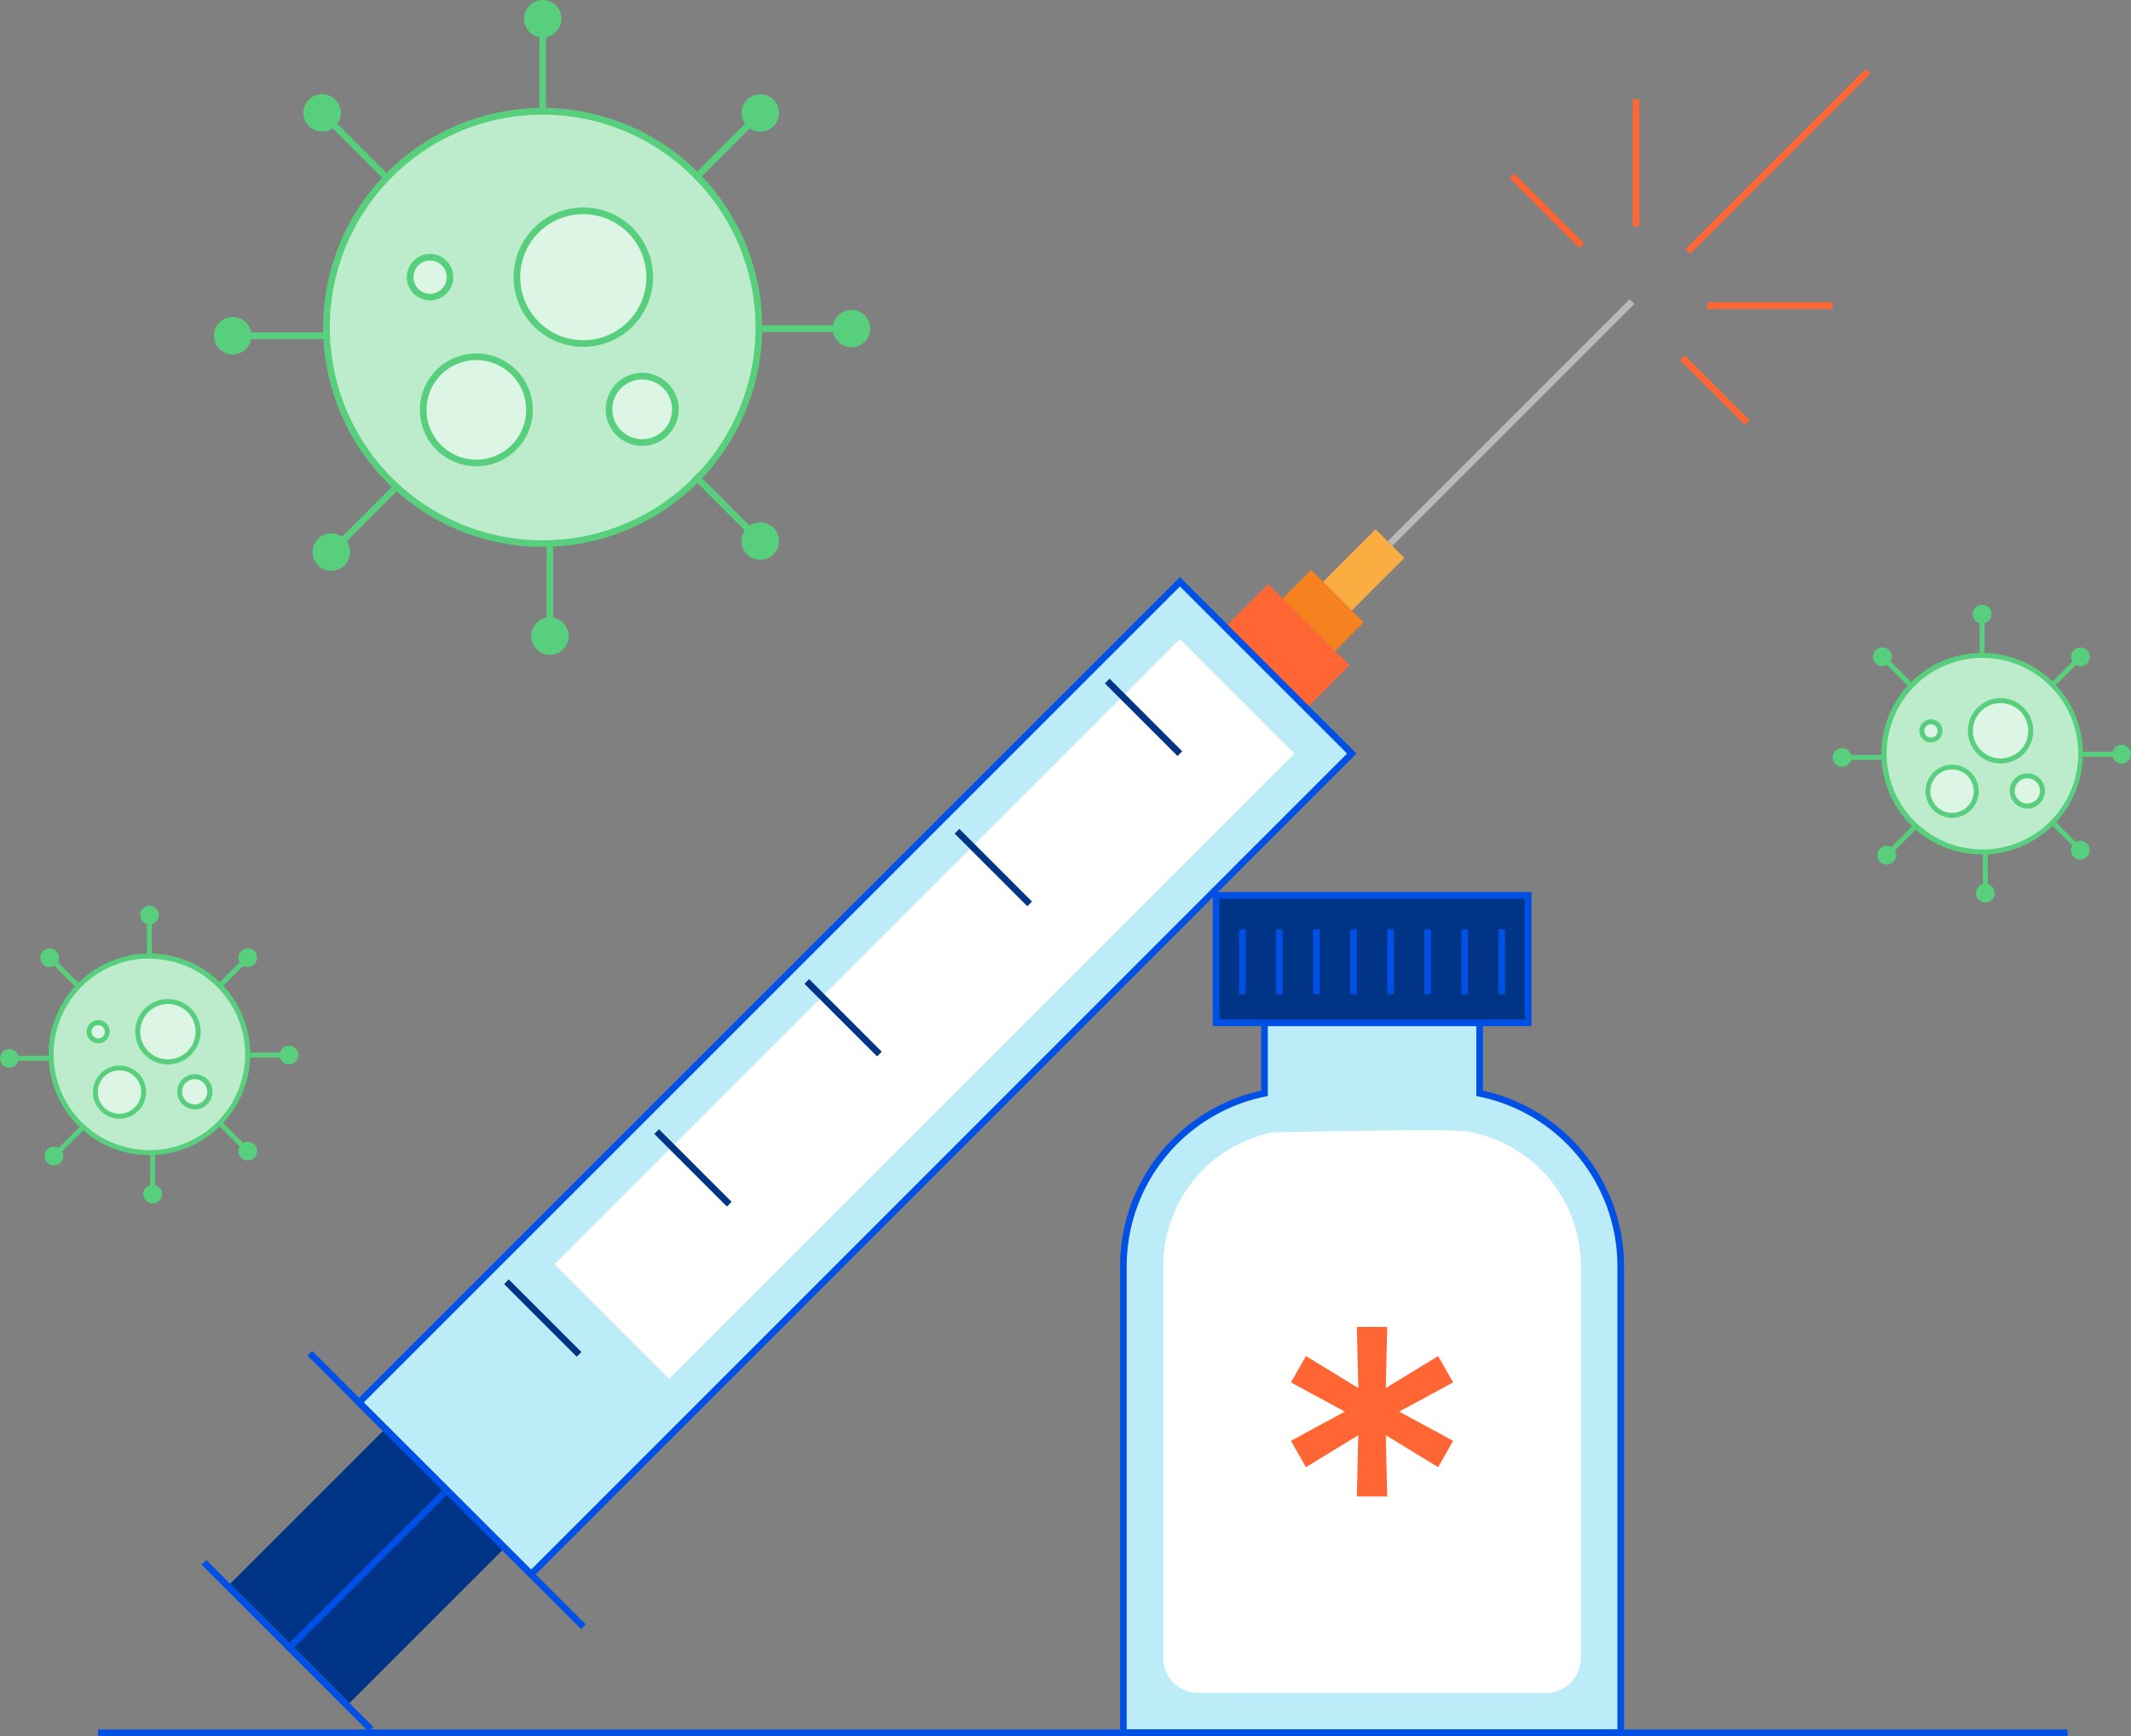 <svg xmlns="http://www.w3.org/2000/svg" viewBox="0 0 320.94 261.52"><rect x="0" y="0" width="320.94" height="261.52" fill="#808080" stroke="none"/><defs><style>.cls-1{fill:#003487;}.cls-2{fill:#f63;}.cls-3{fill:#f6821f;}.cls-4{fill:#fbad41;}.cls-5{fill:#b9b9b9;}.cls-6{fill:#bcecf7;}.cls-7{fill:#0050e5;}.cls-8{fill:#fff;}.cls-9{fill:#bceccb;}.cls-10{fill:#57cf7d;}.cls-11{fill:#ddf5e5;}</style></defs><g id="Layer_2" data-name="Layer 2"><g id="Layer_1-2" data-name="Layer 1"><rect class="cls-1" x="42.81" y="218.93" width="25.41" height="33.54" transform="translate(182.92 29.78) rotate(45)"/><rect class="cls-2" x="185.24" y="92.76" width="17.28" height="9.15" transform="translate(125.61 -108.58) rotate(45)"/><rect class="cls-3" x="193.68" y="88.9" width="11.18" height="6.1" transform="translate(123.38 -113.97) rotate(45)"/><rect class="cls-4" x="202.33" y="80.24" width="6.1" height="11.18" transform="translate(120.85 -120.08) rotate(45)"/><rect class="cls-5" x="201.78" y="63.16" width="51.55" height="1" transform="translate(21.64 179.55) rotate(-45)"/><rect class="cls-6" x="110.53" y="74.97" width="36.59" height="174.84" transform="translate(152.56 -43.53) rotate(45)"/><path class="cls-7" d="M80,237.84,53.37,211.26,177.7,86.93l26.59,26.58ZM54.78,211.26,80,236.43,202.87,113.51,177.7,88.34Z"/><rect class="cls-8" x="72.62" y="139.79" width="133.22" height="24.4" transform="translate(345.15 161) rotate(135)"/><rect class="cls-7" x="66.76" y="195.31" width="1" height="58.27" transform="translate(-139.01 113.3) rotate(-45)"/><rect class="cls-7" x="42.79" y="230.13" width="1" height="35.58" transform="translate(-162.62 103.23) rotate(-45)"/><line class="cls-6" x1="67.29" y1="224.48" x2="43.21" y2="248.56"/><rect class="cls-7" x="38.23" y="236.02" width="34.05" height="1" transform="translate(-151.06 108.34) rotate(-45)"/><rect class="cls-1" x="171.72" y="100.33" width="1" height="15.47" transform="translate(-25.97 153.42) rotate(-45)"/><rect class="cls-1" x="149.1" y="122.95" width="1" height="15.47" transform="translate(-48.59 144.06) rotate(-45)"/><rect class="cls-1" x="126.47" y="145.57" width="1" height="15.47" transform="translate(-71.21 134.69) rotate(-45)"/><rect class="cls-1" x="103.86" y="168.19" width="1" height="15.47" transform="translate(-93.83 125.32) rotate(-45)"/><rect class="cls-1" x="81.24" y="190.81" width="1" height="15.47" transform="translate(-116.45 115.95) rotate(-45)"/><path class="cls-6" d="M222.84,164.69V154.07h-32.4v10.62a26.53,26.53,0,0,0-21.25,26V261h74.9V190.68A26.53,26.53,0,0,0,222.84,164.69Z"/><path class="cls-7" d="M244.59,261.52h-75.9V190.68a27.07,27.07,0,0,1,21.25-26.39V153.57h33.4v10.72a27.08,27.08,0,0,1,21.25,26.39Zm-74.9-1h73.9V190.68a26.08,26.08,0,0,0-20.85-25.5l-.4-.08V154.57h-31.4V165.1l-.4.08a26.07,26.07,0,0,0-20.85,25.5Z"/><path class="cls-8" d="M180.43,255a5.24,5.24,0,0,1-5.24-5.25V190.68a20.54,20.54,0,0,1,16.43-20.1s27-.62,29.42-.13l.61.13a20.55,20.55,0,0,1,16.44,20.1v59.09a5.25,5.25,0,0,1-5.25,5.25Z"/><rect class="cls-1" x="183.12" y="134.88" width="47.03" height="19.19"/><path class="cls-7" d="M230.65,154.57h-48V134.38h48Zm-47-1h46V135.38h-46Z"/><rect class="cls-7" x="186.6" y="139.99" width="1" height="9.77"/><rect class="cls-7" x="192.18" y="139.99" width="1" height="9.77"/><rect class="cls-7" x="197.76" y="139.99" width="1" height="9.77"/><rect class="cls-7" x="203.35" y="139.99" width="1" height="9.77"/><rect class="cls-7" x="208.93" y="139.99" width="1" height="9.77"/><rect class="cls-7" x="214.51" y="139.99" width="1" height="9.77"/><rect class="cls-7" x="220.09" y="139.99" width="1" height="9.77"/><rect class="cls-7" x="225.67" y="139.99" width="1" height="9.77"/><polygon class="cls-2" points="218.85 217.04 210.72 212.64 218.23 208.58 218.85 208.23 216.59 204.27 208.71 209.09 208.92 199.87 204.35 199.87 204.57 209.09 196.68 204.27 194.42 208.24 202.55 212.64 194.42 217.04 196.68 221.01 204.57 216.19 204.35 225.41 208.92 225.41 208.71 216.19 216.59 221.01 218.85 217.04"/><rect class="cls-2" x="248.6" y="23.81" width="38.33" height="1" transform="translate(61.24 196.46) rotate(-45)"/><rect class="cls-2" x="257.1" y="45.54" width="18.91" height="1"/><rect class="cls-2" x="257.75" y="51.84" width="1" height="13.84" transform="translate(34.09 199.82) rotate(-45)"/><rect class="cls-2" x="232.47" y="24.35" width="1" height="14.82" transform="translate(45.78 174.03) rotate(-45)"/><rect class="cls-2" x="245.89" y="14.95" width="1" height="19.17"/><rect class="cls-7" x="14.78" y="260.52" width="296.61" height="1"/><circle class="cls-9" cx="81.74" cy="49.32" r="32.56"/><path class="cls-10" d="M81.74,82.38a33.06,33.06,0,1,1,33.05-33A33.09,33.09,0,0,1,81.74,82.38Zm0-65.11a32.06,32.06,0,1,0,32.05,32.06A32.09,32.09,0,0,0,81.74,17.27Z"/><circle class="cls-11" cx="87.86" cy="41.75" r="9.99"/><path class="cls-10" d="M87.86,52.25a10.5,10.5,0,1,1,10.49-10.5A10.51,10.51,0,0,1,87.86,52.25Zm0-20a9.5,9.5,0,1,0,9.49,9.49A9.51,9.51,0,0,0,87.86,32.26Z"/><circle class="cls-11" cx="71.74" cy="61.74" r="8"/><path class="cls-10" d="M71.74,70.24a8.5,8.5,0,1,1,8.5-8.5A8.51,8.51,0,0,1,71.74,70.24Zm0-16a7.5,7.5,0,1,0,7.5,7.5A7.5,7.5,0,0,0,71.74,54.24Z"/><circle class="cls-11" cx="96.73" cy="61.66" r="5"/><path class="cls-10" d="M96.73,67.16a5.5,5.5,0,1,1,5.49-5.5A5.51,5.51,0,0,1,96.73,67.16Zm0-10a4.5,4.5,0,1,0,4.49,4.49A4.5,4.5,0,0,0,96.73,57.17Z"/><circle class="cls-11" cx="64.77" cy="41.75" r="3"/><path class="cls-10" d="M64.77,45.25a3.5,3.5,0,1,1,3.5-3.5A3.5,3.5,0,0,1,64.77,45.25Zm0-6a2.5,2.5,0,1,0,2.5,2.5A2.5,2.5,0,0,0,64.77,39.25Z"/><rect class="cls-10" x="81.24" y="2.68" width="1" height="14.09"/><circle class="cls-10" cx="81.74" cy="2.82" r="2.82"/><rect class="cls-10" x="114.29" y="49" width="14.09" height="1"/><path class="cls-10" d="M128.24,52.32a2.82,2.82,0,1,0-2.82-2.82A2.82,2.82,0,0,0,128.24,52.32Z"/><rect class="cls-10" x="82.31" y="81.88" width="1" height="14.09"/><path class="cls-10" d="M80,95.83A2.82,2.82,0,1,0,82.81,93,2.82,2.82,0,0,0,80,95.83Z"/><rect class="cls-10" x="34.91" y="50.07" width="14.09" height="1"/><path class="cls-10" d="M35.05,47.75a2.82,2.82,0,1,0,2.82,2.82A2.82,2.82,0,0,0,35.05,47.75Z"/><rect class="cls-10" x="52.88" y="14.87" width="1" height="14.09" transform="translate(0.14 44.17) rotate(-45)"/><path class="cls-10" d="M50.5,15a2.82,2.82,0,1,0,0,4A2.82,2.82,0,0,0,50.5,15Z"/><rect class="cls-10" x="102.59" y="21.42" width="14.09" height="1" transform="translate(16.61 83.94) rotate(-45)"/><path class="cls-10" d="M116.51,19a2.82,2.82,0,1,0-4,0A2.82,2.82,0,0,0,116.51,19Z"/><rect class="cls-10" x="109.12" y="69.59" width="1" height="14.09" transform="translate(-22.08 99.96) rotate(-45)"/><path class="cls-10" d="M112.51,83.51a2.82,2.82,0,1,0,0-4A2.82,2.82,0,0,0,112.51,83.51Z"/><rect class="cls-10" x="47.73" y="77.79" width="14.09" height="1" transform="translate(-39.32 61.66) rotate(-45)"/><path class="cls-10" d="M47.9,81.18a2.82,2.82,0,1,0,4,0A2.81,2.81,0,0,0,47.9,81.18Z"/><circle class="cls-9" cx="22.51" cy="158.85" r="14.8"/><path class="cls-10" d="M22.51,174a15.18,15.18,0,1,1,15.17-15.18A15.2,15.2,0,0,1,22.51,174Zm0-29.61a14.43,14.43,0,1,0,14.42,14.43A14.45,14.45,0,0,0,22.51,144.42Z"/><circle class="cls-11" cx="25.29" cy="155.41" r="4.54"/><path class="cls-10" d="M25.29,160.33a4.92,4.92,0,1,1,4.92-4.92A4.93,4.93,0,0,1,25.29,160.33Zm0-9.09a4.17,4.17,0,1,0,4.17,4.17A4.17,4.17,0,0,0,25.29,151.24Z"/><circle class="cls-11" cx="17.96" cy="164.49" r="3.64"/><path class="cls-10" d="M18,168.51a4,4,0,1,1,4-4A4,4,0,0,1,18,168.51Zm0-7.28a3.27,3.27,0,1,0,3.26,3.27A3.27,3.27,0,0,0,18,161.23Z"/><circle class="cls-11" cx="29.32" cy="164.46" r="2.27"/><path class="cls-10" d="M29.32,167.11A2.65,2.65,0,1,1,32,164.46,2.65,2.65,0,0,1,29.32,167.11Zm0-4.55a1.9,1.9,0,1,0,1.9,1.9A1.91,1.91,0,0,0,29.32,162.56Z"/><circle class="cls-11" cx="14.79" cy="155.41" r="1.36"/><path class="cls-10" d="M14.79,157.15a1.74,1.74,0,1,1,1.74-1.74A1.74,1.74,0,0,1,14.79,157.15Zm0-2.73a1,1,0,1,0,1,1A1,1,0,0,0,14.79,154.42Z"/><rect class="cls-10" x="22.13" y="137.77" width="0.75" height="6.28"/><circle class="cls-10" cx="22.51" cy="137.84" r="1.41"/><rect class="cls-10" x="37.31" y="158.56" width="6.28" height="0.75"/><path class="cls-10" d="M43.52,160.34a1.41,1.41,0,1,0-1.41-1.41A1.41,1.41,0,0,0,43.52,160.34Z"/><rect class="cls-10" x="22.62" y="173.65" width="0.75" height="6.28"/><circle class="cls-10" cx="22.99" cy="179.86" r="1.41"/><rect class="cls-10" x="1.34" y="159.04" width="6.28" height="0.75"/><circle class="cls-10" cx="1.41" cy="159.42" r="1.41"/><rect class="cls-10" x="9.28" y="143.29" width="0.75" height="6.28" transform="translate(-100.71 49.71) rotate(-45)"/><path class="cls-10" d="M8.48,143.26a1.41,1.41,0,1,0,0,2A1.41,1.41,0,0,0,8.48,143.26Z"/><rect class="cls-10" x="32" y="146.06" width="6.28" height="0.75" transform="translate(-93.25 67.74) rotate(-45)"/><path class="cls-10" d="M38.31,145.26a1.41,1.41,0,1,0-2,0A1.41,1.41,0,0,0,38.31,145.26Z"/><rect class="cls-10" x="34.77" y="168.08" width="0.75" height="6.28" transform="translate(-110.78 75) rotate(-45)"/><path class="cls-10" d="M36.32,174.39a1.41,1.41,0,1,0,0-2A1.39,1.39,0,0,0,36.32,174.39Z"/><rect class="cls-10" x="7.15" y="171.6" width="6.28" height="0.75" transform="translate(-118.59 57.65) rotate(-45)"/><path class="cls-10" d="M7.12,173.15a1.41,1.41,0,1,0,2,0A1.41,1.41,0,0,0,7.12,173.15Z"/><circle class="cls-9" cx="298.52" cy="113.53" r="14.8"/><path class="cls-10" d="M298.52,128.71a15.18,15.18,0,1,1,15.18-15.18A15.2,15.2,0,0,1,298.52,128.71Zm0-29.61A14.43,14.43,0,1,0,313,113.53,14.45,14.45,0,0,0,298.52,99.1Z"/><circle class="cls-11" cx="301.3" cy="110.09" r="4.54"/><path class="cls-10" d="M301.3,115a4.92,4.92,0,1,1,4.92-4.92A4.92,4.92,0,0,1,301.3,115Zm0-9.09a4.17,4.17,0,1,0,4.17,4.17A4.17,4.17,0,0,0,301.3,105.92Z"/><circle class="cls-11" cx="293.98" cy="119.17" r="3.64"/><path class="cls-10" d="M294,123.19a4,4,0,1,1,4-4A4,4,0,0,1,294,123.19Zm0-7.28a3.27,3.27,0,1,0,3.26,3.26A3.27,3.27,0,0,0,294,115.91Z"/><circle class="cls-11" cx="305.34" cy="119.14" r="2.27"/><path class="cls-10" d="M305.34,121.79a2.65,2.65,0,1,1,2.64-2.65A2.65,2.65,0,0,1,305.34,121.79Zm0-4.55a1.9,1.9,0,1,0,1.89,1.9A1.9,1.9,0,0,0,305.34,117.24Z"/><circle class="cls-11" cx="290.81" cy="110.09" r="1.36"/><path class="cls-10" d="M290.81,111.83a1.74,1.74,0,1,1,1.74-1.74A1.74,1.74,0,0,1,290.81,111.83Zm0-2.73a1,1,0,0,0,0,2,1,1,0,0,0,0-2Z"/><rect class="cls-10" x="298.14" y="92.44" width="0.75" height="6.28"/><path class="cls-10" d="M299.93,92.52a1.41,1.41,0,1,0-1.41,1.41A1.41,1.41,0,0,0,299.93,92.52Z"/><rect class="cls-10" x="313.32" y="113.24" width="6.28" height="0.75"/><circle class="cls-10" cx="319.53" cy="113.61" r="1.41"/><rect class="cls-10" x="298.63" y="128.33" width="0.75" height="6.28"/><path class="cls-10" d="M297.6,134.54a1.41,1.41,0,1,0,1.41-1.41A1.41,1.41,0,0,0,297.6,134.54Z"/><rect class="cls-10" x="277.35" y="113.72" width="6.28" height="0.75"/><circle class="cls-10" cx="277.42" cy="114.1" r="1.41"/><rect class="cls-10" x="285.3" y="97.97" width="0.75" height="6.28" transform="translate(12.18 231.63) rotate(-45)"/><path class="cls-10" d="M284.5,97.94a1.41,1.41,0,0,0-2,0,1.39,1.39,0,0,0,0,2,1.41,1.41,0,0,0,2-2Z"/><rect class="cls-10" x="308.02" y="100.74" width="6.28" height="0.75" transform="translate(19.64 249.64) rotate(-45)"/><path class="cls-10" d="M314.33,99.94a1.41,1.41,0,1,0-2,0A1.42,1.42,0,0,0,314.33,99.94Z"/><rect class="cls-10" x="310.78" y="122.76" width="0.75" height="6.28" transform="translate(2.11 256.9) rotate(-45)"/><path class="cls-10" d="M312.33,129.07a1.41,1.41,0,1,0,0-2A1.41,1.41,0,0,0,312.33,129.07Z"/><rect class="cls-10" x="283.17" y="126.28" width="6.28" height="0.75" transform="translate(-5.7 239.55) rotate(-45)"/><path class="cls-10" d="M283.14,127.83a1.41,1.41,0,1,0,2,0A1.41,1.41,0,0,0,283.14,127.83Z"/></g></g></svg>